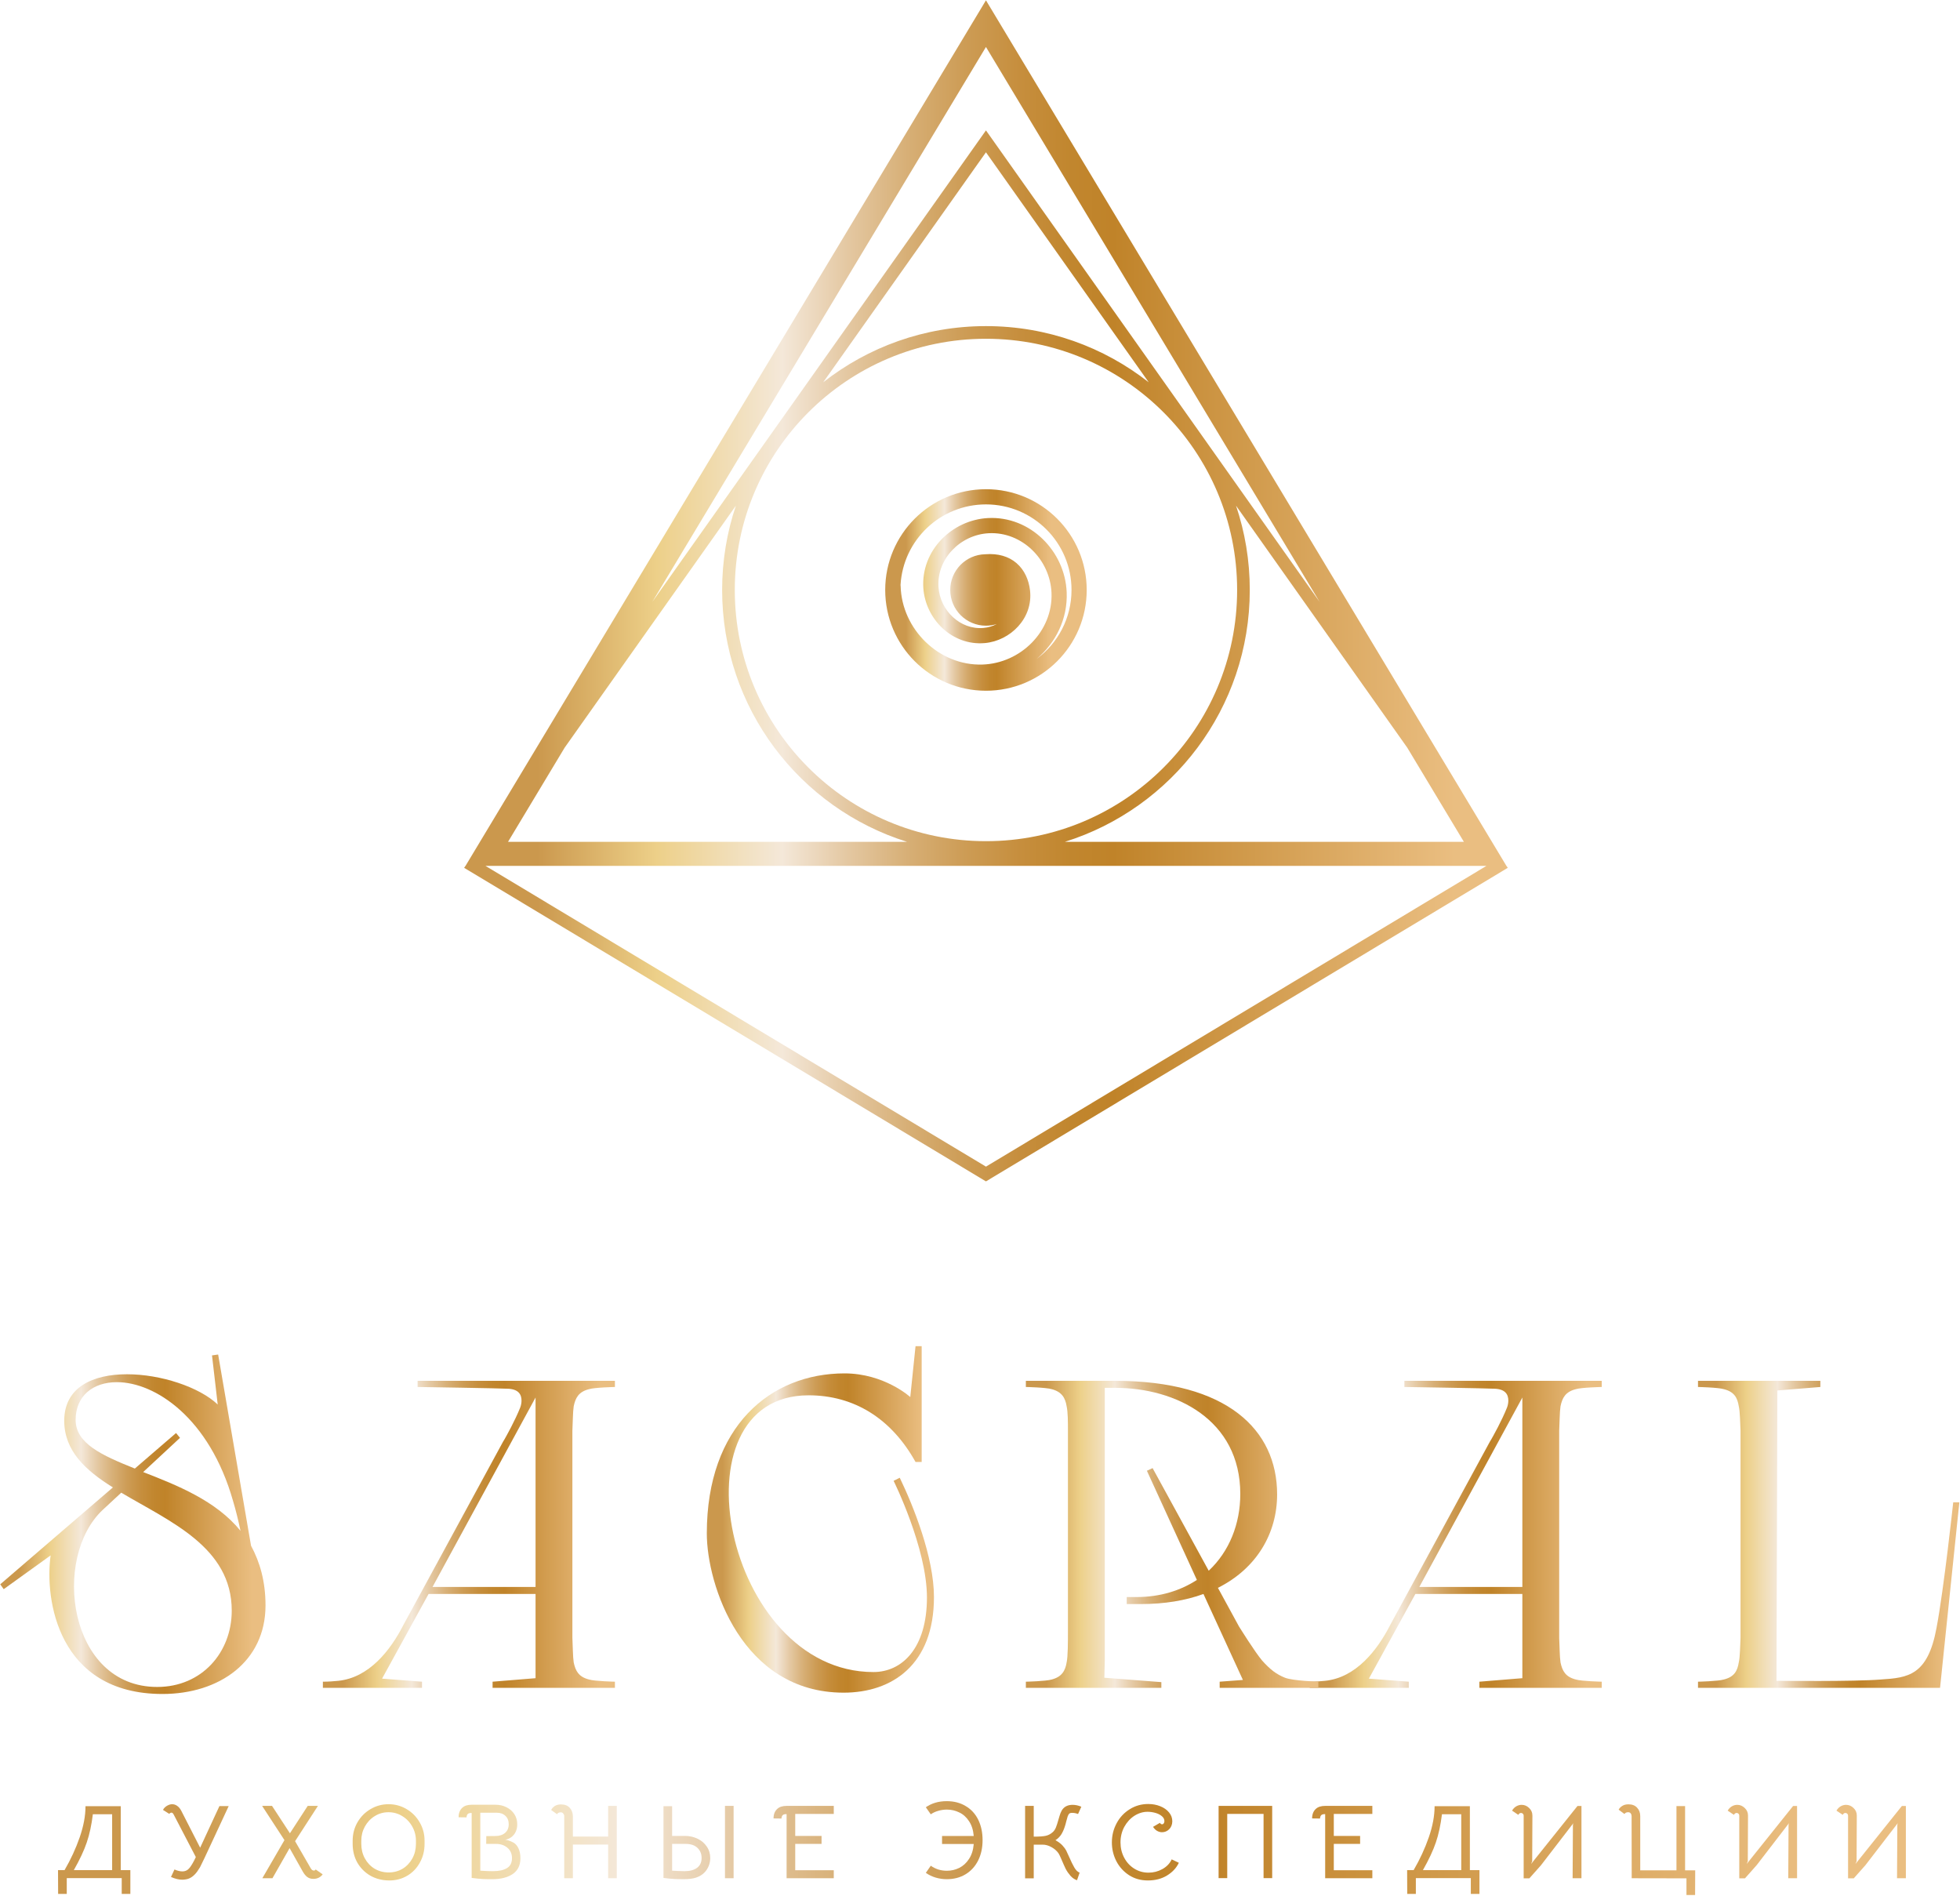 <?xml version="1.0" encoding="UTF-8"?> <svg xmlns="http://www.w3.org/2000/svg" width="1549" height="1498" viewBox="0 0 1549 1498" fill="none"><path d="M1438.63 1091.12V1095.97L1404.67 1098.74L1403.98 1328.16C1406.06 1328.16 1465.32 1328.85 1486.46 1327.12C1507.94 1325.73 1523.54 1324 1530.47 1286.23C1536.36 1255.04 1543.64 1187.11 1543.64 1187.11H1548.49L1533.24 1333.7H1341.94V1328.85C1341.94 1328.85 1357.89 1328.51 1362.39 1327.12C1370.71 1325.04 1373.13 1320.19 1374.17 1313.6C1375.21 1309.1 1375.21 1300.78 1375.56 1294.2V1130.62C1375.21 1124.04 1375.21 1115.72 1374.17 1111.22C1373.13 1104.63 1370.71 1099.78 1362.39 1097.7C1357.89 1096.32 1341.94 1095.97 1341.94 1095.97V1091.12H1438.63Z" fill="url(#paint0_linear_1_166)"></path><path d="M1169.17 1328.85L1203.13 1326.08V1259.54H1118.57L1081.84 1326.43L1113.38 1328.85V1333.7H1035.05V1328.85C1039.56 1328.85 1043.72 1328.51 1047.18 1328.16C1071.44 1325.73 1088.42 1304.25 1098.82 1283.8L1178.53 1137.21L1177.49 1139.29C1180.26 1134.44 1186.85 1122.65 1191 1112.26C1191.7 1110.52 1192.04 1108.44 1192.04 1106.71C1192.04 1101.86 1189.62 1097.7 1181.3 1097.35C1176.45 1097.01 1109.91 1095.97 1109.91 1095.97V1091.12H1265.86V1095.97C1265.86 1095.97 1249.92 1096.32 1245.41 1097.7C1237.1 1099.78 1234.67 1104.63 1233.28 1111.22C1232.59 1115.72 1232.59 1124.04 1232.24 1130.62V1294.2C1232.59 1300.78 1232.59 1309.1 1233.28 1313.6C1234.67 1320.19 1237.1 1325.04 1245.41 1327.12C1249.92 1328.51 1265.86 1328.85 1265.86 1328.85V1333.7H1169.17V1328.85ZM1121.69 1254H1203.13V1104.29L1121.69 1254Z" fill="url(#paint1_linear_1_166)"></path><path d="M810.743 1333.7V1328.85C810.743 1328.85 826.684 1328.51 831.189 1327.12C839.16 1325.04 841.932 1320.19 842.972 1313.6C844.012 1309.1 844.012 1297.32 844.012 1288.31V1130.62C844.012 1124.04 844.012 1115.72 842.972 1111.22C841.932 1104.63 839.16 1099.78 831.189 1097.7C826.684 1096.32 810.743 1095.97 810.743 1095.97V1091.12H881.44C969.464 1091.12 1009.32 1129.58 1009.32 1180.87C1009.32 1211.72 993.03 1239.44 962.533 1254.69L979.168 1285.19C979.861 1286.23 991.644 1305.29 997.535 1312.22C1003.77 1319.15 1008.62 1322.96 1015.56 1325.73C1021.79 1328.16 1041.89 1328.85 1041.89 1328.85V1333.7H963.919V1328.85L982.287 1327.47L951.097 1259.54C936.888 1264.74 920.254 1267.51 901.54 1267.51H890.45V1261.97H898.074C917.135 1261.97 933.076 1256.77 945.899 1248.45L906.391 1162.16L910.897 1160.08L955.256 1241.17C971.544 1225.93 980.207 1204.09 980.207 1180.53C980.207 1121.61 928.917 1096.66 881.44 1096.66H873.122V1311.87L872.776 1325.73L917.828 1329.2V1333.7H810.743Z" fill="url(#paint2_linear_1_166)"></path><path d="M728.409 1063.74V1155.23H723.557C704.497 1120.92 675.04 1102.55 638.998 1102.55C529.834 1102.55 572.46 1321.23 690.288 1321.23C712.814 1321.23 732.568 1302.51 732.568 1262.31C732.568 1223.15 706.23 1170.13 706.23 1170.13L711.081 1167.71C721.825 1189.88 738.113 1230.43 738.113 1261.97C738.113 1315.34 705.19 1337.52 666.722 1337.52C586.322 1337.52 558.598 1252.26 558.598 1211.72C558.598 1126.81 609.195 1085.23 667.416 1085.23C698.952 1085.23 719.399 1103.94 719.399 1103.94L723.557 1063.74H728.409Z" fill="url(#paint3_linear_1_166)"></path><path d="M389.29 1328.85L423.252 1326.08V1259.54H338.693L301.958 1326.43L333.495 1328.85V1333.7H255.173V1328.85C259.679 1328.85 263.837 1328.51 267.303 1328.16C291.562 1325.73 308.543 1304.25 318.939 1283.8L398.647 1137.21L397.607 1139.29C400.38 1134.44 406.964 1122.65 411.123 1112.26C411.816 1110.52 412.162 1108.44 412.162 1106.71C412.162 1101.86 409.736 1097.7 401.419 1097.35C396.567 1097.01 330.029 1095.97 330.029 1095.97V1091.12H485.978V1095.97C485.978 1095.97 470.037 1096.32 465.532 1097.7C457.214 1099.78 454.788 1104.63 453.402 1111.22C452.709 1115.72 452.709 1124.04 452.363 1130.62V1294.2C452.709 1300.78 452.709 1309.1 453.402 1313.6C454.788 1320.19 457.214 1325.04 465.532 1327.12C470.037 1328.51 485.978 1328.85 485.978 1328.85V1333.7H389.29V1328.85ZM341.812 1254H423.252V1104.29L341.812 1254Z" fill="url(#paint4_linear_1_166)"></path><path d="M50.769 1122.65C50.769 1095.97 73.641 1085.92 100.326 1085.92C127.011 1085.92 157.508 1095.97 172.063 1109.83L167.558 1071.02L172.409 1070.32L198.401 1221.42C205.332 1234.24 209.837 1249.49 209.837 1268.55C209.837 1312.91 173.449 1338.56 128.397 1338.56C45.571 1338.56 35.174 1263.35 40.026 1229.05L2.945 1255.73L0.172 1251.92L89.237 1175.33C67.404 1161.81 50.769 1146.22 50.769 1122.65ZM106.564 1160.43L139.14 1132.36L142.259 1136.17L113.149 1163.2C139.833 1173.6 170.677 1185.73 190.084 1209.64C188.351 1201.32 186.272 1193 184.192 1186.07C165.478 1120.23 122.506 1092.16 92.355 1092.16C73.641 1092.16 59.779 1102.9 59.779 1121.96C59.779 1140.67 80.573 1150.03 106.564 1160.43ZM95.821 1179.49L81.266 1193C40.719 1230.78 53.888 1333.01 124.238 1333.01C159.587 1333.01 183.153 1305.63 183.153 1272.71C183.153 1222.46 134.288 1202.36 95.821 1179.49Z" fill="url(#paint5_linear_1_166)"></path><path d="M1458.95 1426.16C1461.17 1426.16 1463.14 1426.99 1464.86 1428.66C1466.58 1430.27 1467.44 1432.26 1467.44 1434.65L1467.28 1470.76L1466.36 1472.92L1503.06 1427.08H1506.22V1484.16H1499.23L1499.48 1441.89L1499.81 1440.64L1474.26 1473.84L1465.03 1484.24H1460.54V1434.65C1460.54 1434.09 1460.34 1433.62 1459.95 1433.23C1459.56 1432.79 1459.07 1432.57 1458.45 1432.57C1457.57 1432.57 1456.85 1433.07 1456.29 1434.07L1451.38 1430.74C1452.16 1429.35 1453.21 1428.24 1454.54 1427.41C1455.93 1426.58 1457.4 1426.16 1458.95 1426.16Z" fill="url(#paint6_linear_1_166)"></path><path d="M1372.98 1426.16C1375.2 1426.16 1377.17 1426.99 1378.89 1428.66C1380.61 1430.27 1381.47 1432.26 1381.47 1434.65L1381.3 1470.76L1380.39 1472.92L1417.08 1427.08H1420.24V1484.16H1413.26L1413.51 1441.89L1413.84 1440.64L1388.29 1473.84L1379.06 1484.24H1374.56V1434.65C1374.56 1434.09 1374.37 1433.62 1373.98 1433.23C1373.59 1432.79 1373.09 1432.57 1372.48 1432.57C1371.6 1432.57 1370.87 1433.07 1370.32 1434.07L1365.41 1430.74C1366.19 1429.35 1367.24 1428.24 1368.57 1427.41C1369.96 1426.58 1371.43 1426.16 1372.98 1426.16Z" fill="url(#paint7_linear_1_166)"></path><path d="M1289.55 1484.16L1289.47 1436.73V1435.15C1289.47 1434.32 1289.25 1433.59 1288.8 1432.98C1288.36 1432.32 1287.67 1431.99 1286.72 1431.99C1285.39 1431.99 1284.42 1432.46 1283.81 1433.4L1279.23 1429.99C1279.79 1428.88 1280.7 1427.91 1281.98 1427.08C1283.31 1426.19 1284.98 1425.75 1286.97 1425.75C1289.91 1425.75 1292.19 1426.63 1293.8 1428.41C1295.46 1430.13 1296.29 1432.37 1296.29 1435.15V1477.92H1324.92V1427.16H1331.74V1477.92H1339.73L1339.64 1497.39H1332.82V1484.24L1289.55 1484.16Z" fill="url(#paint8_linear_1_166)"></path><path d="M1202.58 1426.16C1204.8 1426.16 1206.77 1426.99 1208.49 1428.66C1210.21 1430.27 1211.07 1432.26 1211.07 1434.65L1210.9 1470.76L1209.99 1472.92L1246.68 1427.08H1249.84V1484.16H1242.85L1243.1 1441.89L1243.44 1440.64L1217.89 1473.84L1208.66 1484.24H1204.16V1434.65C1204.16 1434.09 1203.97 1433.62 1203.58 1433.23C1203.19 1432.79 1202.69 1432.57 1202.08 1432.57C1201.19 1432.57 1200.47 1433.07 1199.92 1434.07L1195.01 1430.74C1195.79 1429.35 1196.84 1428.24 1198.17 1427.41C1199.56 1426.58 1201.03 1426.16 1202.58 1426.16Z" fill="url(#paint9_linear_1_166)"></path><path d="M1162.4 1496.56V1484.07H1118.96V1496.56H1112.14L1112.06 1477.75H1117.21C1122.15 1469.26 1126.15 1460.61 1129.2 1451.79C1132.25 1442.97 1133.77 1434.79 1133.77 1427.24H1161.65V1477.75H1169.22V1496.56H1162.4ZM1139.6 1433.57C1138.54 1442.11 1136.94 1449.54 1134.77 1455.87C1132.66 1462.14 1129.25 1469.43 1124.54 1477.75H1154.83V1433.57H1139.6Z" fill="url(#paint10_linear_1_166)"></path><path d="M1047.29 1433.48C1045.85 1433.48 1044.85 1433.73 1044.29 1434.23C1043.68 1434.73 1043.32 1435.65 1043.21 1436.98L1036.97 1436.9C1036.97 1433.57 1038 1431.01 1040.05 1429.24C1041.71 1427.74 1044.15 1426.99 1047.37 1426.99H1084.57V1433.32H1054.11V1450.71H1074.91V1457.03H1054.11V1477.83H1084.57V1484.16H1047.29V1433.48Z" fill="url(#paint11_linear_1_166)"></path><path d="M963.07 1426.99H1005.42V1484.07H998.601V1433.32H969.893V1484.07H963.07V1426.99Z" fill="url(#paint12_linear_1_166)"></path><path d="M907.176 1485.91C901.574 1485.91 896.609 1484.52 892.282 1481.74C887.955 1478.92 884.599 1475.2 882.214 1470.59C879.884 1465.99 878.719 1461.08 878.719 1455.87C878.719 1450.43 879.967 1445.38 882.463 1440.72C884.959 1436.06 888.399 1432.37 892.781 1429.66C897.163 1426.88 902.045 1425.5 907.426 1425.5C910.865 1425.5 914.027 1426.08 916.912 1427.24C919.852 1428.41 922.182 1430.04 923.901 1432.15C925.621 1434.2 926.481 1436.56 926.481 1439.22C926.425 1441.78 925.593 1443.86 923.985 1445.47C922.376 1447.02 920.49 1447.8 918.326 1447.8C916.995 1447.8 915.691 1447.43 914.415 1446.71C913.195 1445.99 912.141 1444.94 911.254 1443.55L916.662 1440.39C917.217 1441.17 917.799 1441.55 918.41 1441.55C918.909 1441.55 919.325 1441.33 919.658 1440.89C920.046 1440.39 920.24 1439.78 920.24 1439.06C920.24 1437.51 919.547 1436.17 918.16 1435.06C916.773 1433.9 915.053 1433.04 913.001 1432.49C910.948 1431.93 908.924 1431.65 906.927 1431.65C903.321 1431.65 899.854 1432.71 896.525 1434.81C893.253 1436.92 890.59 1439.84 888.537 1443.55C886.54 1447.27 885.542 1451.37 885.542 1455.87C885.542 1460.25 886.513 1464.27 888.454 1467.93C890.396 1471.59 893.058 1474.48 896.442 1476.59C899.826 1478.69 903.571 1479.75 907.676 1479.75C911.614 1479.75 915.275 1478.8 918.659 1476.92C922.098 1474.98 924.539 1472.43 925.982 1469.26L931.64 1471.93C929.754 1475.98 926.647 1479.33 922.32 1481.99C918.049 1484.6 913.001 1485.91 907.176 1485.91Z" fill="url(#paint13_linear_1_166)"></path><path d="M816.964 1426.99V1451.29C821.346 1451.29 824.536 1451.07 826.533 1450.62C828.53 1450.18 830.388 1449.18 832.108 1447.63C833.106 1446.69 833.911 1445.47 834.521 1443.97C835.131 1442.41 835.769 1440.45 836.435 1438.06C837.045 1435.9 837.6 1434.12 838.099 1432.73C838.654 1431.29 839.347 1430.1 840.179 1429.16C841.954 1427.16 844.451 1426.16 847.668 1426.16C849.998 1426.16 852.3 1426.66 854.574 1427.66L851.995 1433.4C850.386 1432.79 848.861 1432.49 847.418 1432.49C846.198 1432.49 845.366 1432.73 844.922 1433.23C844.478 1433.73 844.09 1434.45 843.757 1435.4C843.48 1436.28 843.119 1437.56 842.675 1439.22C842.343 1440.72 841.927 1442.19 841.427 1443.64C840.706 1445.85 839.791 1447.85 838.681 1449.63C837.572 1451.35 836.046 1452.84 834.105 1454.12C836.49 1455.4 838.376 1456.81 839.763 1458.36C841.15 1459.92 842.093 1461.19 842.592 1462.19C843.091 1463.13 843.896 1464.88 845.005 1467.43C846.392 1470.65 847.723 1473.37 848.999 1475.59C850.275 1477.81 851.69 1479.19 853.243 1479.75L851.163 1485.74C849.221 1485.07 847.502 1483.91 846.004 1482.24C844.506 1480.52 843.258 1478.72 842.259 1476.84C841.316 1474.89 840.235 1472.48 839.014 1469.6C837.849 1466.88 837.045 1465.19 836.601 1464.52C835.214 1462.52 833.356 1460.89 831.026 1459.61C828.696 1458.28 826.339 1457.61 823.953 1457.61H816.964V1484.24H810.141V1426.99H816.964Z" fill="url(#paint14_linear_1_166)"></path><path d="M776.54 1454.04C776.54 1460.08 775.375 1465.44 773.045 1470.1C770.715 1474.76 767.414 1478.39 763.143 1481C758.871 1483.6 753.907 1484.91 748.248 1484.91C745.253 1484.91 742.341 1484.49 739.511 1483.66C736.682 1482.83 734.075 1481.58 731.69 1479.91L735.601 1474.26C737.376 1475.53 739.345 1476.53 741.508 1477.25C743.727 1477.92 746.002 1478.25 748.332 1478.25C751.771 1478.25 755.016 1477.5 758.067 1476C761.174 1474.45 763.753 1472.09 765.806 1468.93C767.914 1465.77 769.162 1461.83 769.55 1457.11H744.504V1450.79H769.55C769.162 1446.08 767.914 1442.17 765.806 1439.06C763.753 1435.9 761.174 1433.59 758.067 1432.15C755.016 1430.65 751.771 1429.91 748.332 1429.91C746.002 1429.91 743.727 1430.24 741.508 1430.9C739.29 1431.51 737.32 1432.43 735.601 1433.65L731.69 1428.07C736.294 1424.86 741.786 1423.25 748.165 1423.25C753.934 1423.25 758.955 1424.55 763.226 1427.16C767.553 1429.71 770.854 1433.32 773.128 1437.98C775.402 1442.64 776.54 1447.99 776.54 1454.04Z" fill="url(#paint15_linear_1_166)"></path><path d="M621.653 1433.48C620.211 1433.48 619.212 1433.73 618.658 1434.23C618.048 1434.73 617.687 1435.65 617.576 1436.98L611.335 1436.9C611.335 1433.57 612.362 1431.01 614.414 1429.24C616.078 1427.74 618.519 1426.99 621.736 1426.99H658.931V1433.32H628.476V1450.71H649.279V1457.03H628.476V1477.83H658.931V1484.16H621.653V1433.48Z" fill="url(#paint16_linear_1_166)"></path><path d="M541.327 1450.71C544.933 1450.71 548.261 1451.46 551.312 1452.95C554.363 1454.4 556.776 1456.45 558.551 1459.11C560.382 1461.72 561.297 1464.74 561.297 1468.18C561.297 1471.68 560.299 1474.87 558.302 1477.75C556.305 1480.58 553.476 1482.58 549.814 1483.74C547.429 1484.52 544.184 1484.91 540.079 1484.91C535.419 1484.91 531.869 1484.77 529.428 1484.49L524.352 1483.91V1427.24H531.175V1450.71H541.327ZM540.911 1478.58C545.182 1478.58 548.511 1477.7 550.896 1475.92C553.281 1474.15 554.474 1471.57 554.474 1468.18C554.474 1464.91 553.392 1462.25 551.229 1460.19C549.065 1458.09 545.987 1457.03 541.993 1457.03H531.175V1478.17L535.502 1478.42C537.61 1478.53 539.413 1478.58 540.911 1478.58ZM572.947 1426.99H579.77V1484.16H572.947V1426.99Z" fill="url(#paint17_linear_1_166)"></path><path d="M445.922 1435.23C445.922 1434.4 445.673 1433.68 445.173 1433.07C444.73 1432.4 444.036 1432.07 443.093 1432.07C441.651 1432.12 440.708 1432.62 440.264 1433.57L435.604 1430.24C436.159 1429.07 437.074 1428.05 438.35 1427.16C439.682 1426.27 441.374 1425.83 443.426 1425.83C446.311 1425.83 448.557 1426.69 450.166 1428.41C451.83 1430.13 452.69 1432.37 452.745 1435.15V1451.21H480.621V1426.99H487.444V1484.16H480.621V1457.53H452.745V1484.16H445.922V1435.23Z" fill="url(#paint18_linear_1_166)"></path><path d="M372.757 1432.57C371.314 1432.57 370.316 1432.82 369.761 1433.32C369.151 1433.82 368.79 1434.73 368.679 1436.06L362.439 1435.98C362.439 1432.65 363.465 1430.1 365.517 1428.32C367.182 1426.83 369.622 1426.08 372.84 1426.08H391.562C394.779 1426.08 397.692 1426.74 400.299 1428.07C402.962 1429.41 405.042 1431.24 406.54 1433.57C408.037 1435.9 408.786 1438.56 408.786 1441.55C408.786 1444.22 408.204 1446.52 407.039 1448.46C405.874 1450.4 404.238 1451.87 402.13 1452.87C401.464 1453.2 400.493 1453.51 399.217 1453.79C399.938 1453.79 400.881 1453.98 402.046 1454.37C403.267 1454.76 404.487 1455.28 405.708 1455.95C407.372 1456.84 408.703 1458.34 409.702 1460.44C410.756 1462.55 411.283 1465.21 411.283 1468.43C411.283 1473.92 409.258 1478.06 405.208 1480.83C401.159 1483.55 395.778 1484.91 389.066 1484.91H386.32C383.38 1484.91 380.578 1484.77 377.916 1484.49L372.757 1483.91V1432.57ZM389.399 1478.58C394.28 1478.58 398.025 1477.78 400.632 1476.17C403.294 1474.56 404.626 1471.95 404.626 1468.35C404.626 1464.85 403.433 1462.11 401.048 1460.11C398.662 1458.06 395.667 1457.03 392.061 1457.03H384.24L384.323 1450.87L391.479 1450.79C394.696 1450.79 397.276 1449.96 399.217 1448.29C401.103 1446.63 402.046 1444.38 402.046 1441.55C402.046 1438.73 401.187 1436.51 399.467 1434.9C397.747 1433.23 395.473 1432.4 392.644 1432.4H379.58V1478.17C383.407 1478.44 386.68 1478.58 389.399 1478.58Z" fill="url(#paint19_linear_1_166)"></path><path d="M307.415 1485.91C301.923 1485.85 296.986 1484.57 292.603 1482.08C288.276 1479.53 284.865 1476.09 282.369 1471.76C279.928 1467.38 278.707 1462.44 278.707 1456.95V1454.54C278.707 1449.27 279.956 1444.44 282.452 1440.06C285.004 1435.62 288.443 1432.12 292.77 1429.57C297.152 1426.97 301.923 1425.66 307.082 1425.66C312.296 1425.66 317.067 1426.97 321.394 1429.57C325.721 1432.12 329.16 1435.62 331.712 1440.06C334.263 1444.44 335.539 1449.27 335.539 1454.54V1456.95C335.539 1462.44 334.291 1467.41 331.795 1471.84C329.354 1476.28 325.998 1479.75 321.727 1482.24C317.455 1484.74 312.685 1485.96 307.415 1485.91ZM307.165 1479.58C311.214 1479.58 314.876 1478.61 318.149 1476.67C321.422 1474.67 324.001 1471.95 325.887 1468.51C327.773 1465.08 328.716 1461.22 328.716 1456.95V1454.54C328.716 1450.49 327.745 1446.74 325.804 1443.3C323.862 1439.81 321.227 1437.06 317.899 1435.06C314.626 1433.01 310.993 1431.99 306.999 1431.99C303.06 1431.99 299.454 1433.01 296.181 1435.06C292.908 1437.06 290.301 1439.81 288.36 1443.3C286.474 1446.74 285.531 1450.49 285.531 1454.54V1456.95C285.531 1461.22 286.474 1465.08 288.36 1468.51C290.246 1471.95 292.825 1474.67 296.098 1476.67C299.427 1478.61 303.115 1479.58 307.165 1479.58Z" fill="url(#paint20_linear_1_166)"></path><path d="M229.13 1448.63L243.192 1426.99H251.263L233.207 1454.87L245.605 1476.34C246.049 1477.06 246.465 1477.53 246.853 1477.75C247.241 1477.97 247.685 1478.08 248.185 1478.08C248.684 1478.08 249.128 1477.81 249.516 1477.25L255.008 1481.08C253.233 1483.46 250.764 1484.66 247.602 1484.66C245.716 1484.66 244.08 1484.13 242.693 1483.08C241.361 1482.02 240.141 1480.47 239.031 1478.42L228.88 1460.36L215.317 1484.16H207.329L224.803 1454.04L207.162 1426.99H214.984L229.13 1448.63Z" fill="url(#paint21_linear_1_166)"></path><path d="M144.036 1485.32C141.374 1485.32 138.406 1484.6 135.133 1483.16L137.879 1477.25C140.209 1478.25 142.289 1478.75 144.12 1478.75C146.449 1478.75 148.363 1477.81 149.861 1475.92C151.359 1474.03 152.995 1471.21 154.77 1467.43L137.213 1433.73C136.714 1432.79 136.131 1432.32 135.466 1432.32C135.244 1432.32 134.967 1432.4 134.634 1432.57C134.245 1432.73 133.968 1432.98 133.802 1433.32L128.809 1430.16C129.586 1428.66 130.834 1427.46 132.553 1426.58C133.774 1425.97 134.939 1425.66 136.048 1425.66C137.491 1425.66 138.822 1426.11 140.042 1426.99C141.318 1427.88 142.372 1429.13 143.204 1430.74L158.182 1460.03L173.409 1427.16H180.732L168.5 1453.45C165.615 1459.72 163.285 1464.71 161.51 1468.43C159.791 1472.09 158.653 1474.42 158.099 1475.42C157.544 1476.36 156.823 1477.47 155.935 1478.75C153.328 1482.36 150.416 1484.44 147.198 1484.99C146.033 1485.21 144.979 1485.32 144.036 1485.32Z" fill="url(#paint22_linear_1_166)"></path><path d="M96.197 1496.56V1484.07H52.762V1496.56H45.938L45.855 1477.75H51.014C55.951 1469.26 59.945 1460.61 62.996 1451.79C66.047 1442.97 67.573 1434.79 67.573 1427.24H95.448V1477.75H103.02V1496.56H96.197ZM73.397 1433.57C72.344 1442.11 70.735 1449.54 68.571 1455.87C66.463 1462.14 63.052 1469.43 58.337 1477.75H88.625V1433.57H73.397Z" fill="url(#paint23_linear_1_166)"></path><path fill-rule="evenodd" clip-rule="evenodd" d="M1190.41 684.023L1191.62 685.733L779.205 933.519L366.798 685.733L368.009 684.022L779.205 0.252L1190.41 684.023ZM515.509 475.615L779.205 37.119L1042.91 475.619L779.205 103.031L515.509 475.615ZM383.639 684.186L779.205 921.853L1174.78 684.186H383.639ZM446.255 590.776L401.508 665.186H716.804C632.138 638.662 570.709 559.597 570.709 466.186C570.709 442.894 574.528 420.495 581.575 399.579L446.255 590.776ZM650.578 302.082C686.01 274.27 730.673 257.686 779.209 257.686C827.74 257.686 872.399 274.266 907.828 302.072L779.205 120.341L650.578 302.082ZM976.847 399.59L1112.16 590.778L1156.91 665.186H841.615C926.28 638.662 987.709 559.597 987.709 466.186C987.709 442.898 983.891 420.502 976.847 399.59ZM779.209 664.686C888.838 664.686 977.709 575.814 977.709 466.186C977.709 356.557 888.838 267.686 779.209 267.686C669.581 267.686 580.709 356.557 580.709 466.186C580.709 575.814 669.581 664.686 779.209 664.686Z" fill="url(#paint24_linear_1_166)"></path><path fill-rule="evenodd" clip-rule="evenodd" d="M819.315 520.632C836.002 508.319 846.826 488.516 846.826 466.186C846.826 428.839 816.551 398.564 779.205 398.564C743.187 398.564 713.746 426.724 711.698 462.229C711.743 462.503 711.77 462.783 711.778 463.068C712.634 497.125 742.078 526.226 776.432 525.12C806.689 524.146 832.256 498.743 831.015 468.474C829.935 442.122 807.674 419.974 781.391 421.348C758.933 422.523 740.205 441.647 741.706 463.929C742.958 482.512 758.954 497.815 777.21 496.2C780.997 495.866 784.594 494.767 787.82 493.078C785.104 493.947 782.21 494.416 779.205 494.416C763.614 494.416 750.975 481.777 750.975 466.186C750.975 450.772 763.327 438.244 778.672 437.96C788.933 437.17 797.19 439.72 803.261 444.882C809.892 450.52 813.088 458.573 814.027 466.4C816.669 488.426 798.582 506.357 778.267 508.154C752.411 510.44 731.374 489.09 729.733 464.736C727.731 435.014 752.401 410.848 780.764 409.365C814.373 407.607 841.679 435.63 843.005 467.982C843.87 489.085 834.312 507.954 819.315 520.632ZM779.205 545.807C823.179 545.807 858.826 510.159 858.826 466.186C858.826 422.212 823.179 386.564 779.205 386.564C735.232 386.564 699.584 422.212 699.584 466.186C699.584 510.159 735.232 545.807 779.205 545.807Z" fill="url(#paint25_linear_1_166)"></path><defs><linearGradient id="paint0_linear_1_166" x1="1341.94" y1="1212.43" x2="1548.5" y2="1212.43" gradientUnits="userSpaceOnUse"><stop offset="0.07" stop-color="#CB984D"></stop><stop offset="0.185" stop-color="#EDD089"></stop><stop offset="0.305" stop-color="#F4E8D9"></stop><stop offset="0.308" stop-color="#F3E6D6"></stop><stop offset="0.367" stop-color="#E4C8A2"></stop><stop offset="0.425" stop-color="#D7AF76"></stop><stop offset="0.48" stop-color="#CD9C55"></stop><stop offset="0.533" stop-color="#C68E3D"></stop><stop offset="0.582" stop-color="#C1862E"></stop><stop offset="0.622" stop-color="#C08329"></stop><stop offset="0.949" stop-color="#EABE81"></stop></linearGradient><linearGradient id="paint1_linear_1_166" x1="1035.05" y1="1212.43" x2="1265.87" y2="1212.43" gradientUnits="userSpaceOnUse"><stop offset="0.07" stop-color="#CB984D"></stop><stop offset="0.185" stop-color="#EDD089"></stop><stop offset="0.305" stop-color="#F4E8D9"></stop><stop offset="0.308" stop-color="#F3E6D6"></stop><stop offset="0.367" stop-color="#E4C8A2"></stop><stop offset="0.425" stop-color="#D7AF76"></stop><stop offset="0.48" stop-color="#CD9C55"></stop><stop offset="0.533" stop-color="#C68E3D"></stop><stop offset="0.582" stop-color="#C1862E"></stop><stop offset="0.622" stop-color="#C08329"></stop><stop offset="0.949" stop-color="#EABE81"></stop></linearGradient><linearGradient id="paint2_linear_1_166" x1="810.743" y1="1212.43" x2="1041.91" y2="1212.43" gradientUnits="userSpaceOnUse"><stop offset="0.07" stop-color="#CB984D"></stop><stop offset="0.185" stop-color="#EDD089"></stop><stop offset="0.305" stop-color="#F4E8D9"></stop><stop offset="0.308" stop-color="#F3E6D6"></stop><stop offset="0.367" stop-color="#E4C8A2"></stop><stop offset="0.425" stop-color="#D7AF76"></stop><stop offset="0.48" stop-color="#CD9C55"></stop><stop offset="0.533" stop-color="#C68E3D"></stop><stop offset="0.582" stop-color="#C1862E"></stop><stop offset="0.622" stop-color="#C08329"></stop><stop offset="0.949" stop-color="#EABE81"></stop></linearGradient><linearGradient id="paint3_linear_1_166" x1="558.598" y1="1200.65" x2="738.123" y2="1200.65" gradientUnits="userSpaceOnUse"><stop offset="0.07" stop-color="#CB984D"></stop><stop offset="0.185" stop-color="#EDD089"></stop><stop offset="0.305" stop-color="#F4E8D9"></stop><stop offset="0.308" stop-color="#F3E6D6"></stop><stop offset="0.367" stop-color="#E4C8A2"></stop><stop offset="0.425" stop-color="#D7AF76"></stop><stop offset="0.48" stop-color="#CD9C55"></stop><stop offset="0.533" stop-color="#C68E3D"></stop><stop offset="0.582" stop-color="#C1862E"></stop><stop offset="0.622" stop-color="#C08329"></stop><stop offset="0.949" stop-color="#EABE81"></stop></linearGradient><linearGradient id="paint4_linear_1_166" x1="255.173" y1="1212.43" x2="485.992" y2="1212.43" gradientUnits="userSpaceOnUse"><stop offset="0.07" stop-color="#CB984D"></stop><stop offset="0.185" stop-color="#EDD089"></stop><stop offset="0.305" stop-color="#F4E8D9"></stop><stop offset="0.308" stop-color="#F3E6D6"></stop><stop offset="0.367" stop-color="#E4C8A2"></stop><stop offset="0.425" stop-color="#D7AF76"></stop><stop offset="0.48" stop-color="#CD9C55"></stop><stop offset="0.533" stop-color="#C68E3D"></stop><stop offset="0.582" stop-color="#C1862E"></stop><stop offset="0.622" stop-color="#C08329"></stop><stop offset="0.949" stop-color="#EABE81"></stop></linearGradient><linearGradient id="paint5_linear_1_166" x1="0.172" y1="1204.46" x2="209.849" y2="1204.46" gradientUnits="userSpaceOnUse"><stop offset="0.07" stop-color="#CB984D"></stop><stop offset="0.185" stop-color="#EDD089"></stop><stop offset="0.305" stop-color="#F4E8D9"></stop><stop offset="0.308" stop-color="#F3E6D6"></stop><stop offset="0.367" stop-color="#E4C8A2"></stop><stop offset="0.425" stop-color="#D7AF76"></stop><stop offset="0.48" stop-color="#CD9C55"></stop><stop offset="0.533" stop-color="#C68E3D"></stop><stop offset="0.582" stop-color="#C1862E"></stop><stop offset="0.622" stop-color="#C08329"></stop><stop offset="0.949" stop-color="#EABE81"></stop></linearGradient><linearGradient id="paint6_linear_1_166" x1="45.855" y1="1460.32" x2="1506.3" y2="1460.32" gradientUnits="userSpaceOnUse"><stop offset="0.07" stop-color="#CB984D"></stop><stop offset="0.185" stop-color="#EDD089"></stop><stop offset="0.305" stop-color="#F4E8D9"></stop><stop offset="0.308" stop-color="#F3E6D6"></stop><stop offset="0.367" stop-color="#E4C8A2"></stop><stop offset="0.425" stop-color="#D7AF76"></stop><stop offset="0.48" stop-color="#CD9C55"></stop><stop offset="0.533" stop-color="#C68E3D"></stop><stop offset="0.582" stop-color="#C1862E"></stop><stop offset="0.622" stop-color="#C08329"></stop><stop offset="0.949" stop-color="#EABE81"></stop></linearGradient><linearGradient id="paint7_linear_1_166" x1="45.855" y1="1460.32" x2="1506.3" y2="1460.32" gradientUnits="userSpaceOnUse"><stop offset="0.07" stop-color="#CB984D"></stop><stop offset="0.185" stop-color="#EDD089"></stop><stop offset="0.305" stop-color="#F4E8D9"></stop><stop offset="0.308" stop-color="#F3E6D6"></stop><stop offset="0.367" stop-color="#E4C8A2"></stop><stop offset="0.425" stop-color="#D7AF76"></stop><stop offset="0.48" stop-color="#CD9C55"></stop><stop offset="0.533" stop-color="#C68E3D"></stop><stop offset="0.582" stop-color="#C1862E"></stop><stop offset="0.622" stop-color="#C08329"></stop><stop offset="0.949" stop-color="#EABE81"></stop></linearGradient><linearGradient id="paint8_linear_1_166" x1="45.855" y1="1460.32" x2="1506.3" y2="1460.32" gradientUnits="userSpaceOnUse"><stop offset="0.07" stop-color="#CB984D"></stop><stop offset="0.185" stop-color="#EDD089"></stop><stop offset="0.305" stop-color="#F4E8D9"></stop><stop offset="0.308" stop-color="#F3E6D6"></stop><stop offset="0.367" stop-color="#E4C8A2"></stop><stop offset="0.425" stop-color="#D7AF76"></stop><stop offset="0.48" stop-color="#CD9C55"></stop><stop offset="0.533" stop-color="#C68E3D"></stop><stop offset="0.582" stop-color="#C1862E"></stop><stop offset="0.622" stop-color="#C08329"></stop><stop offset="0.949" stop-color="#EABE81"></stop></linearGradient><linearGradient id="paint9_linear_1_166" x1="45.855" y1="1460.32" x2="1506.3" y2="1460.32" gradientUnits="userSpaceOnUse"><stop offset="0.07" stop-color="#CB984D"></stop><stop offset="0.185" stop-color="#EDD089"></stop><stop offset="0.305" stop-color="#F4E8D9"></stop><stop offset="0.308" stop-color="#F3E6D6"></stop><stop offset="0.367" stop-color="#E4C8A2"></stop><stop offset="0.425" stop-color="#D7AF76"></stop><stop offset="0.48" stop-color="#CD9C55"></stop><stop offset="0.533" stop-color="#C68E3D"></stop><stop offset="0.582" stop-color="#C1862E"></stop><stop offset="0.622" stop-color="#C08329"></stop><stop offset="0.949" stop-color="#EABE81"></stop></linearGradient><linearGradient id="paint10_linear_1_166" x1="45.855" y1="1460.32" x2="1506.3" y2="1460.32" gradientUnits="userSpaceOnUse"><stop offset="0.07" stop-color="#CB984D"></stop><stop offset="0.185" stop-color="#EDD089"></stop><stop offset="0.305" stop-color="#F4E8D9"></stop><stop offset="0.308" stop-color="#F3E6D6"></stop><stop offset="0.367" stop-color="#E4C8A2"></stop><stop offset="0.425" stop-color="#D7AF76"></stop><stop offset="0.48" stop-color="#CD9C55"></stop><stop offset="0.533" stop-color="#C68E3D"></stop><stop offset="0.582" stop-color="#C1862E"></stop><stop offset="0.622" stop-color="#C08329"></stop><stop offset="0.949" stop-color="#EABE81"></stop></linearGradient><linearGradient id="paint11_linear_1_166" x1="45.855" y1="1460.32" x2="1506.3" y2="1460.32" gradientUnits="userSpaceOnUse"><stop offset="0.07" stop-color="#CB984D"></stop><stop offset="0.185" stop-color="#EDD089"></stop><stop offset="0.305" stop-color="#F4E8D9"></stop><stop offset="0.308" stop-color="#F3E6D6"></stop><stop offset="0.367" stop-color="#E4C8A2"></stop><stop offset="0.425" stop-color="#D7AF76"></stop><stop offset="0.48" stop-color="#CD9C55"></stop><stop offset="0.533" stop-color="#C68E3D"></stop><stop offset="0.582" stop-color="#C1862E"></stop><stop offset="0.622" stop-color="#C08329"></stop><stop offset="0.949" stop-color="#EABE81"></stop></linearGradient><linearGradient id="paint12_linear_1_166" x1="45.855" y1="1460.32" x2="1506.3" y2="1460.32" gradientUnits="userSpaceOnUse"><stop offset="0.07" stop-color="#CB984D"></stop><stop offset="0.185" stop-color="#EDD089"></stop><stop offset="0.305" stop-color="#F4E8D9"></stop><stop offset="0.308" stop-color="#F3E6D6"></stop><stop offset="0.367" stop-color="#E4C8A2"></stop><stop offset="0.425" stop-color="#D7AF76"></stop><stop offset="0.48" stop-color="#CD9C55"></stop><stop offset="0.533" stop-color="#C68E3D"></stop><stop offset="0.582" stop-color="#C1862E"></stop><stop offset="0.622" stop-color="#C08329"></stop><stop offset="0.949" stop-color="#EABE81"></stop></linearGradient><linearGradient id="paint13_linear_1_166" x1="45.855" y1="1460.32" x2="1506.3" y2="1460.32" gradientUnits="userSpaceOnUse"><stop offset="0.07" stop-color="#CB984D"></stop><stop offset="0.185" stop-color="#EDD089"></stop><stop offset="0.305" stop-color="#F4E8D9"></stop><stop offset="0.308" stop-color="#F3E6D6"></stop><stop offset="0.367" stop-color="#E4C8A2"></stop><stop offset="0.425" stop-color="#D7AF76"></stop><stop offset="0.48" stop-color="#CD9C55"></stop><stop offset="0.533" stop-color="#C68E3D"></stop><stop offset="0.582" stop-color="#C1862E"></stop><stop offset="0.622" stop-color="#C08329"></stop><stop offset="0.949" stop-color="#EABE81"></stop></linearGradient><linearGradient id="paint14_linear_1_166" x1="45.855" y1="1460.32" x2="1506.3" y2="1460.32" gradientUnits="userSpaceOnUse"><stop offset="0.07" stop-color="#CB984D"></stop><stop offset="0.185" stop-color="#EDD089"></stop><stop offset="0.305" stop-color="#F4E8D9"></stop><stop offset="0.308" stop-color="#F3E6D6"></stop><stop offset="0.367" stop-color="#E4C8A2"></stop><stop offset="0.425" stop-color="#D7AF76"></stop><stop offset="0.48" stop-color="#CD9C55"></stop><stop offset="0.533" stop-color="#C68E3D"></stop><stop offset="0.582" stop-color="#C1862E"></stop><stop offset="0.622" stop-color="#C08329"></stop><stop offset="0.949" stop-color="#EABE81"></stop></linearGradient><linearGradient id="paint15_linear_1_166" x1="45.855" y1="1460.32" x2="1506.3" y2="1460.32" gradientUnits="userSpaceOnUse"><stop offset="0.07" stop-color="#CB984D"></stop><stop offset="0.185" stop-color="#EDD089"></stop><stop offset="0.305" stop-color="#F4E8D9"></stop><stop offset="0.308" stop-color="#F3E6D6"></stop><stop offset="0.367" stop-color="#E4C8A2"></stop><stop offset="0.425" stop-color="#D7AF76"></stop><stop offset="0.48" stop-color="#CD9C55"></stop><stop offset="0.533" stop-color="#C68E3D"></stop><stop offset="0.582" stop-color="#C1862E"></stop><stop offset="0.622" stop-color="#C08329"></stop><stop offset="0.949" stop-color="#EABE81"></stop></linearGradient><linearGradient id="paint16_linear_1_166" x1="45.855" y1="1460.32" x2="1506.3" y2="1460.32" gradientUnits="userSpaceOnUse"><stop offset="0.07" stop-color="#CB984D"></stop><stop offset="0.185" stop-color="#EDD089"></stop><stop offset="0.305" stop-color="#F4E8D9"></stop><stop offset="0.308" stop-color="#F3E6D6"></stop><stop offset="0.367" stop-color="#E4C8A2"></stop><stop offset="0.425" stop-color="#D7AF76"></stop><stop offset="0.48" stop-color="#CD9C55"></stop><stop offset="0.533" stop-color="#C68E3D"></stop><stop offset="0.582" stop-color="#C1862E"></stop><stop offset="0.622" stop-color="#C08329"></stop><stop offset="0.949" stop-color="#EABE81"></stop></linearGradient><linearGradient id="paint17_linear_1_166" x1="45.855" y1="1460.32" x2="1506.3" y2="1460.32" gradientUnits="userSpaceOnUse"><stop offset="0.07" stop-color="#CB984D"></stop><stop offset="0.185" stop-color="#EDD089"></stop><stop offset="0.305" stop-color="#F4E8D9"></stop><stop offset="0.308" stop-color="#F3E6D6"></stop><stop offset="0.367" stop-color="#E4C8A2"></stop><stop offset="0.425" stop-color="#D7AF76"></stop><stop offset="0.48" stop-color="#CD9C55"></stop><stop offset="0.533" stop-color="#C68E3D"></stop><stop offset="0.582" stop-color="#C1862E"></stop><stop offset="0.622" stop-color="#C08329"></stop><stop offset="0.949" stop-color="#EABE81"></stop></linearGradient><linearGradient id="paint18_linear_1_166" x1="45.855" y1="1460.32" x2="1506.3" y2="1460.32" gradientUnits="userSpaceOnUse"><stop offset="0.07" stop-color="#CB984D"></stop><stop offset="0.185" stop-color="#EDD089"></stop><stop offset="0.305" stop-color="#F4E8D9"></stop><stop offset="0.308" stop-color="#F3E6D6"></stop><stop offset="0.367" stop-color="#E4C8A2"></stop><stop offset="0.425" stop-color="#D7AF76"></stop><stop offset="0.48" stop-color="#CD9C55"></stop><stop offset="0.533" stop-color="#C68E3D"></stop><stop offset="0.582" stop-color="#C1862E"></stop><stop offset="0.622" stop-color="#C08329"></stop><stop offset="0.949" stop-color="#EABE81"></stop></linearGradient><linearGradient id="paint19_linear_1_166" x1="45.855" y1="1460.32" x2="1506.3" y2="1460.32" gradientUnits="userSpaceOnUse"><stop offset="0.07" stop-color="#CB984D"></stop><stop offset="0.185" stop-color="#EDD089"></stop><stop offset="0.305" stop-color="#F4E8D9"></stop><stop offset="0.308" stop-color="#F3E6D6"></stop><stop offset="0.367" stop-color="#E4C8A2"></stop><stop offset="0.425" stop-color="#D7AF76"></stop><stop offset="0.48" stop-color="#CD9C55"></stop><stop offset="0.533" stop-color="#C68E3D"></stop><stop offset="0.582" stop-color="#C1862E"></stop><stop offset="0.622" stop-color="#C08329"></stop><stop offset="0.949" stop-color="#EABE81"></stop></linearGradient><linearGradient id="paint20_linear_1_166" x1="45.855" y1="1460.32" x2="1506.3" y2="1460.32" gradientUnits="userSpaceOnUse"><stop offset="0.07" stop-color="#CB984D"></stop><stop offset="0.185" stop-color="#EDD089"></stop><stop offset="0.305" stop-color="#F4E8D9"></stop><stop offset="0.308" stop-color="#F3E6D6"></stop><stop offset="0.367" stop-color="#E4C8A2"></stop><stop offset="0.425" stop-color="#D7AF76"></stop><stop offset="0.48" stop-color="#CD9C55"></stop><stop offset="0.533" stop-color="#C68E3D"></stop><stop offset="0.582" stop-color="#C1862E"></stop><stop offset="0.622" stop-color="#C08329"></stop><stop offset="0.949" stop-color="#EABE81"></stop></linearGradient><linearGradient id="paint21_linear_1_166" x1="45.855" y1="1460.32" x2="1506.3" y2="1460.32" gradientUnits="userSpaceOnUse"><stop offset="0.07" stop-color="#CB984D"></stop><stop offset="0.185" stop-color="#EDD089"></stop><stop offset="0.305" stop-color="#F4E8D9"></stop><stop offset="0.308" stop-color="#F3E6D6"></stop><stop offset="0.367" stop-color="#E4C8A2"></stop><stop offset="0.425" stop-color="#D7AF76"></stop><stop offset="0.48" stop-color="#CD9C55"></stop><stop offset="0.533" stop-color="#C68E3D"></stop><stop offset="0.582" stop-color="#C1862E"></stop><stop offset="0.622" stop-color="#C08329"></stop><stop offset="0.949" stop-color="#EABE81"></stop></linearGradient><linearGradient id="paint22_linear_1_166" x1="45.855" y1="1460.32" x2="1506.3" y2="1460.32" gradientUnits="userSpaceOnUse"><stop offset="0.07" stop-color="#CB984D"></stop><stop offset="0.185" stop-color="#EDD089"></stop><stop offset="0.305" stop-color="#F4E8D9"></stop><stop offset="0.308" stop-color="#F3E6D6"></stop><stop offset="0.367" stop-color="#E4C8A2"></stop><stop offset="0.425" stop-color="#D7AF76"></stop><stop offset="0.48" stop-color="#CD9C55"></stop><stop offset="0.533" stop-color="#C68E3D"></stop><stop offset="0.582" stop-color="#C1862E"></stop><stop offset="0.622" stop-color="#C08329"></stop><stop offset="0.949" stop-color="#EABE81"></stop></linearGradient><linearGradient id="paint23_linear_1_166" x1="45.855" y1="1460.32" x2="1506.3" y2="1460.32" gradientUnits="userSpaceOnUse"><stop offset="0.07" stop-color="#CB984D"></stop><stop offset="0.185" stop-color="#EDD089"></stop><stop offset="0.305" stop-color="#F4E8D9"></stop><stop offset="0.308" stop-color="#F3E6D6"></stop><stop offset="0.367" stop-color="#E4C8A2"></stop><stop offset="0.425" stop-color="#D7AF76"></stop><stop offset="0.48" stop-color="#CD9C55"></stop><stop offset="0.533" stop-color="#C68E3D"></stop><stop offset="0.582" stop-color="#C1862E"></stop><stop offset="0.622" stop-color="#C08329"></stop><stop offset="0.949" stop-color="#EABE81"></stop></linearGradient><linearGradient id="paint24_linear_1_166" x1="366.798" y1="466.948" x2="1191.67" y2="466.948" gradientUnits="userSpaceOnUse"><stop offset="0.07" stop-color="#CB984D"></stop><stop offset="0.185" stop-color="#EDD089"></stop><stop offset="0.305" stop-color="#F4E8D9"></stop><stop offset="0.308" stop-color="#F3E6D6"></stop><stop offset="0.367" stop-color="#E4C8A2"></stop><stop offset="0.425" stop-color="#D7AF76"></stop><stop offset="0.48" stop-color="#CD9C55"></stop><stop offset="0.533" stop-color="#C68E3D"></stop><stop offset="0.582" stop-color="#C1862E"></stop><stop offset="0.622" stop-color="#C08329"></stop><stop offset="0.949" stop-color="#EABE81"></stop></linearGradient><linearGradient id="paint25_linear_1_166" x1="706.78" y1="473.227" x2="837.066" y2="473.227" gradientUnits="userSpaceOnUse"><stop offset="0.07" stop-color="#CB984D"></stop><stop offset="0.185" stop-color="#EDD089"></stop><stop offset="0.305" stop-color="#F4E8D9"></stop><stop offset="0.308" stop-color="#F3E6D6"></stop><stop offset="0.367" stop-color="#E4C8A2"></stop><stop offset="0.425" stop-color="#D7AF76"></stop><stop offset="0.48" stop-color="#CD9C55"></stop><stop offset="0.533" stop-color="#C68E3D"></stop><stop offset="0.582" stop-color="#C1862E"></stop><stop offset="0.622" stop-color="#C08329"></stop><stop offset="0.949" stop-color="#EABE81"></stop></linearGradient></defs></svg> 